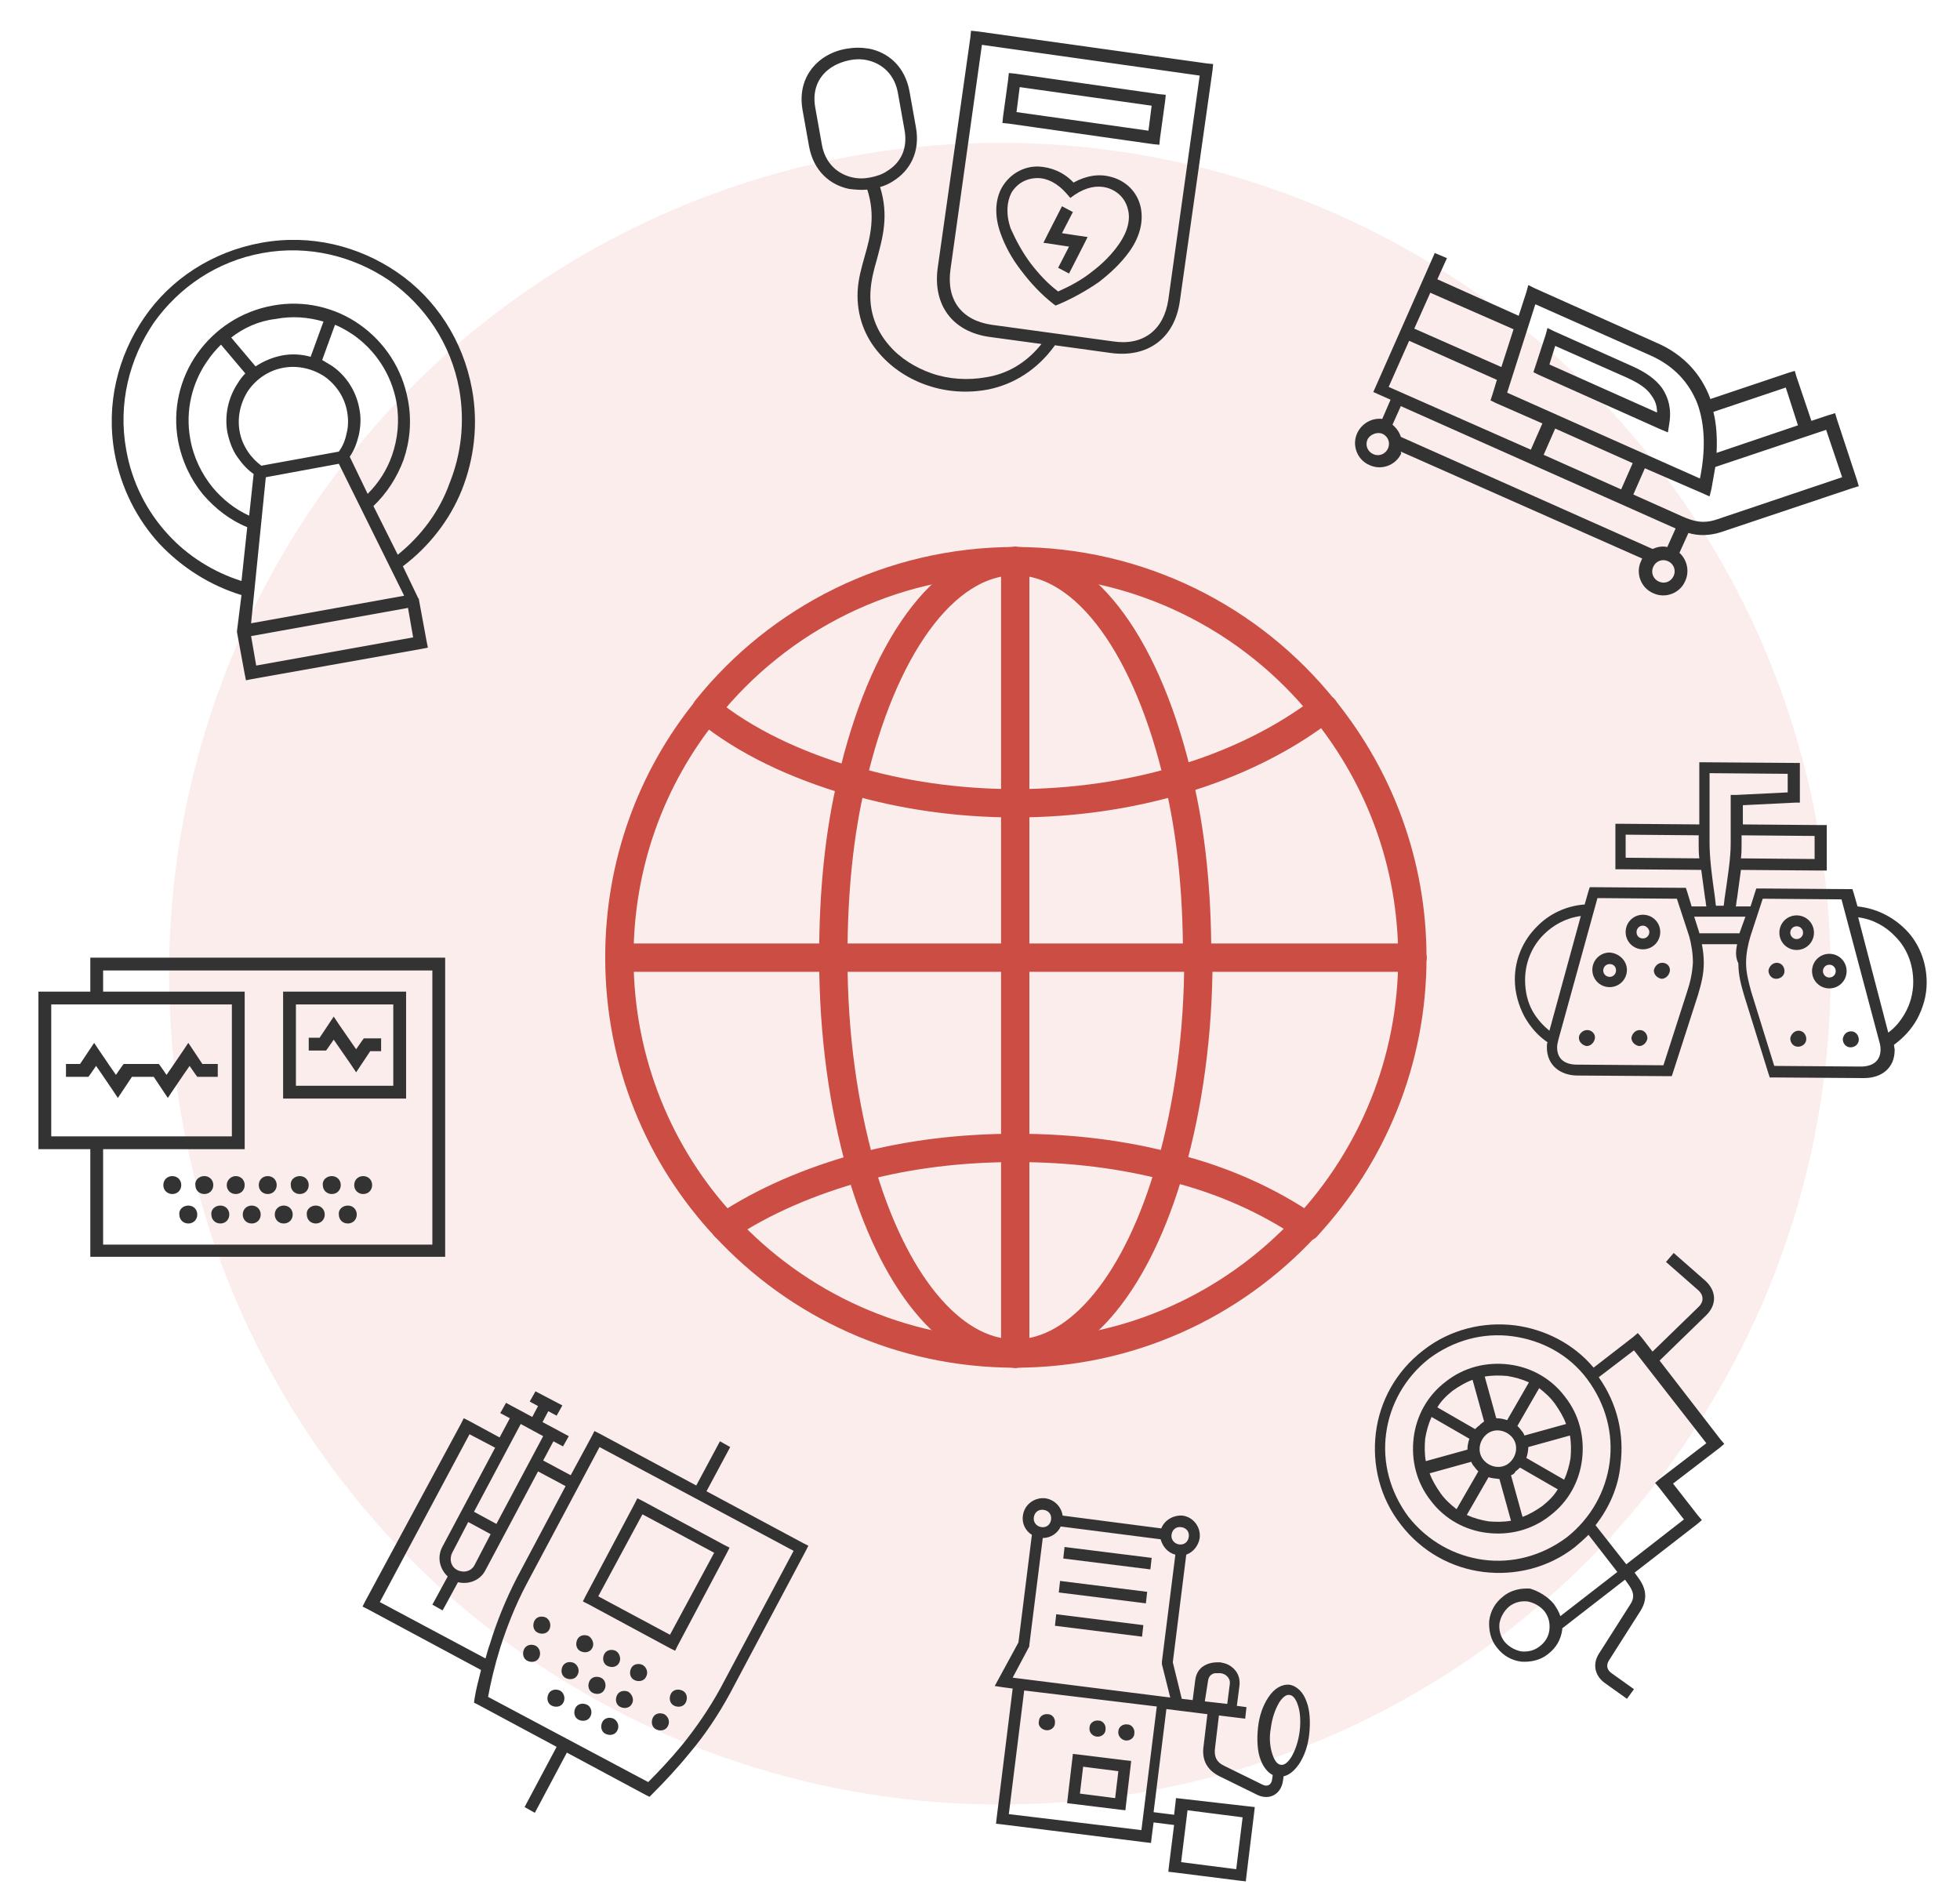 <?xml version="1.0" encoding="utf-8"?>
<!-- Generator: Adobe Illustrator 22.1.0, SVG Export Plug-In . SVG Version: 6.00 Build 0)  -->
<svg version="1.1" id="图层_1" xmlns="http://www.w3.org/2000/svg" xmlns:xlink="http://www.w3.org/1999/xlink" x="0px" y="0px"
	 viewBox="0 0 306 296.5" style="enable-background:new 0 0 306 296.5;" xml:space="preserve">
<style type="text/css">
	.st0{opacity:0.1;fill:#CB4D44;enable-background:new    ;}
	.st1{fill-rule:evenodd;clip-rule:evenodd;fill:#333333;}
	.st2{fill:none;stroke:#CB4D44;stroke-width:4.423;stroke-linecap:round;stroke-linejoin:round;stroke-miterlimit:10;}
</style>
<circle class="st0" cx="156.1" cy="152" r="129.7"/>
<path class="st1" d="M36.1,52.7l3.8,4.5c1.2-0.8,2.6-1.4,4.1-1.7c1.5-0.3,3.1-0.2,4.5,0.2l2-5.5c-2.4-0.7-4.9-0.9-7.5-0.4
	C40.4,50.1,38,51.2,36.1,52.7L36.1,52.7z M37.7,92.9c-4.9-1.5-9.3-4.3-12.8-8c-3.5-3.8-6-8.7-7-14.1c-1.4-7.7,0.5-15.2,4.6-21.2
	c4.1-6,10.6-10.3,18.3-11.7c7.7-1.4,15.2,0.5,21.2,4.6c6,4.1,10.3,10.6,11.7,18.3c1,5.5,0.3,10.9-1.6,15.7
	c-1.9,4.7-5.1,8.8-9.2,11.9l2.4,5l0.1,0.1l0,0.1l1.2,6.5l0.2,1l-1,0.2l-26.4,4.7l-1,0.2l-0.2-1l-1.2-6.5l0-0.1l0-0.1L37.7,92.9
	L37.7,92.9z M62.1,86.6L58.3,79c2.1-2,3.7-4.5,4.7-7.2c1-2.9,1.3-6.1,0.7-9.3c-0.9-5-3.7-9.1-7.5-11.8c-3.8-2.7-8.7-3.9-13.6-3
	c-5,0.9-9.1,3.7-11.8,7.5c-2.7,3.8-3.9,8.7-3,13.6c0.6,3.2,2,6.1,3.9,8.4c1.9,2.2,4.2,4,6.9,5.1l-0.9,8.4c-4.4-1.4-8.4-3.9-11.5-7.3
	c-3.3-3.6-5.6-8.1-6.5-13.2c-1.3-7.2,0.5-14.2,4.3-19.8c3.9-5.5,9.8-9.6,17-10.9c7.2-1.3,14.2,0.5,19.8,4.3c5.5,3.9,9.6,9.8,10.9,17
	c0.9,5.1,0.3,10.1-1.5,14.6C68.6,79.9,65.7,83.7,62.1,86.6L62.1,86.6z M52.3,50.7c1,0.4,2,1,2.9,1.6c3.4,2.4,5.9,6.1,6.7,10.5
	c0.5,2.9,0.2,5.7-0.7,8.3c-0.8,2.3-2.1,4.3-3.8,6l-2.8-5.8c0.7-1,1.1-2.1,1.4-3.3c0.3-1.3,0.4-2.8,0.1-4.2c-0.5-2.8-2.1-5.2-4.3-6.7
	c-0.5-0.3-1-0.6-1.5-0.9L52.3,50.7L52.3,50.7z M38.9,80.5c-2.2-1-4.1-2.5-5.7-4.4c-1.7-2.1-3-4.7-3.5-7.6c-0.8-4.4,0.3-8.8,2.7-12.2
	c0.6-0.9,1.3-1.7,2.1-2.5l3.8,4.5c-0.4,0.4-0.8,0.9-1.1,1.4c-1.5,2.2-2.2,5-1.7,7.8c0.3,1.4,0.8,2.8,1.6,3.9c0.7,1,1.5,1.9,2.5,2.6
	L38.9,80.5L38.9,80.5z M52.9,70.5c0.6-0.8,1-1.8,1.2-2.8c0.3-1.1,0.3-2.3,0.1-3.4c-0.4-2.3-1.7-4.2-3.5-5.5
	c-1.8-1.2-4.1-1.8-6.4-1.4c-2.3,0.4-4.2,1.7-5.5,3.5c-1.2,1.8-1.8,4.1-1.4,6.4c0.2,1.2,0.7,2.3,1.3,3.2c0.6,0.9,1.3,1.6,2.1,2.2
	L52.9,70.5L52.9,70.5z M63.7,94.9l-24.5,4.4l0.8,4.6l24.5-4.4L63.7,94.9L63.7,94.9z M39.2,97.3L63.1,93L52.9,72.4l-11.4,2.1
	L39.2,97.3z"/>
<path class="st1" d="M162.6,53.7l-8.1-1.1c-5.8-0.8-8.9-5-8.1-10.8l5.1-36l0.1-1l1,0.1l17.9,2.5l17.9,2.5l1,0.1l-0.1,1l-5.1,36
	c-0.8,5.8-5,8.9-10.8,8.1l-8.7-1.2c-2.8,3.9-6.5,6.1-10.4,6.9c-3.2,0.6-6.4,0.4-9.4-0.6c-3-1-5.6-2.7-7.6-5c-2.3-2.6-3.6-6-3.4-9.8
	c0.1-1.9,0.6-3.6,1.1-5.4c0.9-3.1,1.7-6.4,0.4-10.4c-0.9,0.1-1.9,0-2.8-0.1c-3-0.6-5.6-2.8-6.3-6.7l-1-5.6c-0.7-3.9,1-6.8,3.6-8.4
	c1-0.6,2.1-1,3.3-1.2c1.2-0.2,2.3-0.2,3.5,0c3,0.6,5.6,2.8,6.3,6.7l1,5.6c0.7,3.9-1,6.8-3.6,8.4c-0.6,0.4-1.3,0.7-2,0.9
	c1.4,4.5,0.4,7.9-0.5,11.3c-0.5,1.7-0.9,3.3-1,5c-0.2,3.2,0.9,6.1,2.9,8.4c1.7,2,4.1,3.5,6.7,4.4c2.6,0.9,5.6,1.1,8.4,0.6
	C157.2,58.4,160.2,56.7,162.6,53.7L162.6,53.7z M164.4,47.4l0.4,0.3l0.5-0.2c2.1-0.9,4.3-2.1,6.3-3.5c1.8-1.4,3.4-2.9,4.7-4.7
	c1.8-2.5,2.2-4.9,1.8-6.9c-0.5-2.4-2.3-4.2-4.7-4.8c-1.8-0.5-3.8-0.2-5.8,0.9c-1.6-1.7-3.6-2.4-5.4-2.5c-2.4-0.1-4.6,1.2-5.8,3.3
	c-1,1.8-1.2,4.3-0.2,7.1c0.7,2,1.8,4,3.2,5.8C160.9,44.2,162.6,46,164.4,47.4L164.4,47.4z M160.9,41.1c1.3,1.7,2.7,3.2,4.3,4.4
	c1.8-0.8,3.7-1.8,5.3-3.1c1.6-1.2,3.1-2.7,4.2-4.3c1.4-2,1.8-3.9,1.4-5.4c-0.4-1.7-1.6-2.9-3.3-3.4c-1.5-0.4-3.2-0.1-5,1.1l-0.7,0.5
	l-0.6-0.7c-1.4-1.6-3-2.4-4.5-2.4c-1.7,0-3.2,0.8-4.1,2.3c-0.7,1.4-0.9,3.3-0.1,5.6C158.7,37.7,159.7,39.5,160.9,41.1L160.9,41.1z
	 M167.5,33.1l-1.7-0.9l-2.3,4.5l-0.6,1.2l1.4,0.2l2.6,0.4l-1.7,3.3l1.7,0.9l2.3-4.5l0.6-1.2l-1.4-0.2l-2.6-0.4L167.5,33.1
	L167.5,33.1z M156.6,18.2l-0.1,1l1,0.1l22.5,3.2l1,0.1l0.1-1l0.8-5.8l0.1-1l-1-0.1l-22.5-3.2l-1-0.1l-0.1,1L156.6,18.2L156.6,18.2z
	 M159.2,13.6l-0.5,3.9l20.6,2.9l0.5-3.9L159.2,13.6L159.2,13.6z M138.5,26.7c2-1.2,3.3-3.4,2.7-6.5l-1-5.6c-0.5-3-2.5-4.7-4.8-5.2
	c-0.9-0.2-1.8-0.2-2.8,0c-0.9,0.2-1.8,0.5-2.6,1c-2,1.2-3.3,3.4-2.7,6.5l1,5.6c0.5,3,2.5,4.7,4.8,5.2c0.9,0.2,1.8,0.2,2.8,0
	C136.9,27.5,137.8,27.2,138.5,26.7L138.5,26.7z M154.8,50.7l9.5,1.3l9.5,1.3c4.7,0.7,7.9-1.8,8.6-6.5l4.9-35l-17-2.4l-17-2.4
	l-4.9,35C147.7,46.8,150.1,50,154.8,50.7z"/>
<path class="st1" d="M242.6,51.7l12.3,5.5c2,0.9,3.6,2,4.6,3.4c1,1.5,1.5,3.3,1.1,5.6l-0.2,1.3l-1.2-0.5l-19-8.5l-0.8-0.4l0.3-0.9
	l1.6-4.9l0.3-1.1L242.6,51.7L242.6,51.7z M239,70.2l1.8-4.1l-7.3-3.2l-0.8-0.4l0.3-0.9l0.7-2.3L220,53.2l-3.2,7.2L239,70.2L239,70.2
	z M242.8,66.9l-1.8,4.1l12.1,5.4l1.8-4.1L242.8,66.9L242.8,66.9z M256.8,73.1l-1.8,4.1l7.6,3.4c1.8,0.8,3.3,1.2,5.4,0.5l19.6-6.6
	l-2.5-7.4l-17.3,5.8c-0.2,1.1-0.4,2.3-0.6,3.4l-0.3,1.2l-1.1-0.5L256.8,73.1L256.8,73.1z M217.4,66.3c0.6,0.5,1.1,1.2,1.3,1.9
	L258,85.7c0.7-0.3,1.5-0.5,2.3-0.3l1.3-2.9l-42.9-19.1L217.4,66.3L217.4,66.3z M218.7,70.5l37.7,16.7c-0.1,0.1-0.1,0.2-0.2,0.4
	c-0.9,1.9,0,4.2,1.9,5c1.9,0.9,4.2,0,5-1.9c0.7-1.5,0.3-3.3-0.9-4.4l1.4-3.1c1.6,0.5,3.4,0.4,5-0.1l20.6-6.9l1-0.3l-0.3-1l-3.1-9.4
	l-0.3-1l-1,0.3l-2.7,0.9l-2.3-6.8l-0.3-1l-1,0.3l-12.2,4.1l0-0.1c-1.4-3.8-4.2-6.9-8.4-8.7l-19-8.5l-1-0.5l-0.3,1.1l-1.2,3.7
	l-12.7-5.7l1.5-3.3l-1.9-0.8l-9.2,20.8l-0.4,0.9l0.9,0.4l1.8,0.8l-1.3,3c-1.6-0.2-3.2,0.7-3.9,2.2c-0.9,1.9,0,4.2,1.9,5
	c1.9,0.9,4.2,0,5-1.9C218.7,70.8,218.7,70.6,218.7,70.5L218.7,70.5z M215.8,67.7c0.9,0.4,1.3,1.4,0.9,2.3c-0.4,0.9-1.4,1.3-2.3,0.9
	c-0.9-0.4-1.3-1.4-0.9-2.3C213.9,67.8,215,67.4,215.8,67.7L215.8,67.7z M260.4,87.6c0.9,0.4,1.3,1.4,0.9,2.3
	c-0.4,0.9-1.4,1.3-2.3,0.9c-0.9-0.4-1.3-1.4-0.9-2.3C258.5,87.6,259.5,87.2,260.4,87.6L260.4,87.6z M280.7,66.4L268,70.7
	c0.1-2.3,0-4.4-0.5-6.4l11.3-3.8L280.7,66.4L280.7,66.4z M236.3,51.4l-1.9,5.9l-13.6-6l2.5-5.6L236.3,51.4L236.3,51.4z M257.7,55.5
	l-18-8l-4.4,13.8l30.1,13.4c0.9-4.4,0.8-8.4-0.4-11.7C263.7,59.7,261.3,57.1,257.7,55.5L257.7,55.5z M254.1,59l-11.3-5l-0.9,2.9
	l16.8,7.5c0-1.1-0.3-1.9-0.9-2.7C257.1,60.6,255.8,59.8,254.1,59z"/>
<path class="st1" d="M275.2,140.3l-1.9,5.8c-0.4,1.3-0.7,2.8-0.7,4.2c0,1.6,0.4,3,0.8,4.5l3.6,11.6l13.5,0.1c1.8,0,3.1-0.8,3.1-2.7
	c0-0.4-0.1-0.9-0.2-1.2l-5.9-22.2L275.2,140.3L275.2,140.3z M277.4,150.3c0.7,0,1.2,0.6,1.2,1.3c0,0.7-0.6,1.2-1.3,1.2
	c-0.7,0-1.2-0.6-1.2-1.3C276.2,150.9,276.7,150.3,277.4,150.3L277.4,150.3z M285.6,150.6c0.6,0,1,0.5,1,1c0,0.6-0.5,1-1,1
	c-0.6,0-1-0.5-1-1C284.6,151.1,285,150.6,285.6,150.6L285.6,150.6z M285.6,148.9c1.5,0,2.7,1.2,2.7,2.7c0,1.5-1.2,2.7-2.7,2.7
	c-1.5,0-2.7-1.2-2.7-2.7C282.9,150.1,284.1,148.9,285.6,148.9L285.6,148.9z M280.5,144.6c0.6,0,1,0.5,1,1c0,0.6-0.5,1-1,1
	c-0.6,0-1-0.5-1-1C279.5,145.1,279.9,144.6,280.5,144.6L280.5,144.6z M280.5,142.9c1.5,0,2.7,1.2,2.7,2.7c0,1.5-1.2,2.7-2.7,2.7
	c-1.5,0-2.7-1.2-2.7-2.7C277.8,144.1,279,142.9,280.5,142.9L280.5,142.9z M289,161c0.7,0,1.2,0.6,1.2,1.3c0,0.7-0.6,1.2-1.3,1.2
	c-0.7,0-1.2-0.6-1.2-1.3C287.8,161.5,288.3,161,289,161L289,161z M280.8,160.9c0.7,0,1.2,0.6,1.2,1.3c0,0.7-0.6,1.2-1.3,1.2
	c-0.7,0-1.2-0.6-1.2-1.3C279.6,161.5,280.1,160.9,280.8,160.9L280.8,160.9z M271.2,147.4l-5.5,0c0.2,1,0.3,2,0.3,2.9
	c0,1.8-0.4,3.3-0.9,5l-3.9,12.1l-0.2,0.6l-0.6,0l-14.1-0.1c-2.7,0-4.8-1.6-4.8-4.4c0-0.3,0-0.5,0.1-0.8c-1.5-1-2.7-2.4-3.6-4
	c-0.9-1.7-1.5-3.7-1.5-5.8c0-3.2,1.3-6.1,3.4-8.2c1.9-2,4.6-3.3,7.5-3.5l0.6-2.1l0.2-0.6l0.7,0l13.7,0.1l0.6,0l0.2,0.6l0.7,2.3
	l2.3,0c-0.1-0.4-0.1-0.9-0.2-1.3c-0.2-1.5-0.4-3-0.6-4.4l-12.5-0.1l-0.9,0l0-0.9l0-5.3l0-0.9l0.9,0l12.2,0.1l0-8.8l0-0.9l0.9,0
	l13.9,0.1l0.9,0l0,0.9l0,4.5l0,0.8l-0.8,0l-8.1,0.4l0,3l12.2,0.1l0.9,0l0,0.9l0,5.3l0,0.9l-0.9,0l-12.5-0.1c-0.2,1.5-0.4,3-0.6,4.4
	c-0.1,0.4-0.1,0.9-0.2,1.3l2.3,0l0.7-2.2l0.2-0.6l0.6,0l13.7,0.1l0.7,0l0.2,0.6l0.6,2.1c2.9,0.3,5.5,1.6,7.5,3.6
	c2.1,2.1,3.3,5.1,3.3,8.3c0,2.1-0.6,4-1.5,5.7c-0.9,1.6-2.1,2.9-3.6,4c0,0.3,0.1,0.6,0.1,0.8c0,2.9-2.1,4.4-4.8,4.4l-14.1-0.1
	l-0.6,0l-0.2-0.6l-3.8-12.2c-0.5-1.7-0.9-3.2-0.9-5C270.9,149.4,271,148.4,271.2,147.4L271.2,147.4z M272.5,143.1l-8,0l0.8,2.5
	l0,0.1l6.3,0l0-0.1L272.5,143.1L272.5,143.1z M290.1,143.2c2.3,0.3,4.3,1.4,5.8,3c1.8,1.8,2.8,4.3,2.8,7.1c0,1.8-0.5,3.5-1.3,4.9
	c-0.7,1.2-1.5,2.2-2.6,3L290.1,143.2L290.1,143.2z M259.5,150.3c-0.7,0-1.2,0.6-1.3,1.2c0,0.7,0.6,1.2,1.2,1.3
	c0.7,0,1.2-0.6,1.3-1.2C260.8,150.8,260.2,150.3,259.5,150.3L259.5,150.3z M251.3,148.7c-1.5,0-2.7,1.2-2.7,2.7
	c0,1.5,1.2,2.7,2.7,2.7c1.5,0,2.7-1.2,2.7-2.7C254,150,252.8,148.8,251.3,148.7L251.3,148.7z M251.3,150.5c-0.6,0-1,0.5-1,1
	c0,0.6,0.5,1,1,1c0.6,0,1-0.5,1-1C252.3,150.9,251.9,150.5,251.3,150.5L251.3,150.5z M256.5,142.8c-1.5,0-2.7,1.2-2.7,2.7
	c0,1.5,1.2,2.7,2.7,2.7c1.5,0,2.7-1.2,2.7-2.7C259.2,144,258,142.8,256.5,142.8L256.5,142.8z M256.5,144.5c-0.6,0-1,0.5-1,1
	c0,0.6,0.4,1,1,1c0.6,0,1-0.5,1-1C257.5,145,257,144.5,256.5,144.5L256.5,144.5z M247.8,160.8c-0.7,0-1.3,0.6-1.3,1.2
	c0,0.7,0.6,1.2,1.2,1.3c0.7,0,1.2-0.6,1.3-1.2C249.1,161.4,248.5,160.8,247.8,160.8L247.8,160.8z M256,160.8c-0.7,0-1.2,0.6-1.3,1.2
	c0,0.7,0.6,1.2,1.2,1.3c0.7,0,1.2-0.6,1.3-1.2C257.2,161.4,256.7,160.8,256,160.8L256,160.8z M241.9,160.9l4.9-17.9
	c-2.3,0.3-4.3,1.4-5.8,2.9c-1.8,1.8-2.9,4.3-2.9,7.1c0,1.8,0.4,3.5,1.2,4.9C240,159.1,240.9,160.1,241.9,160.9L241.9,160.9z
	 M263.7,146.1l-1.9-5.8l-12.4-0.1l-6.1,22.1c-0.1,0.4-0.2,0.8-0.2,1.2c0,1.9,1.3,2.7,3.1,2.7l13.5,0.1l3.7-11.5
	c0.5-1.5,0.8-2.9,0.9-4.5C264.3,148.9,264.1,147.5,263.7,146.1L263.7,146.1z M269.1,141.4l-1.2,0c-0.1-0.5-0.1-1-0.2-1.6
	c-0.4-2.8-0.8-5.8-0.8-8.2l0-10.9l12.2,0.1l0,2.9l-8.1,0.4l-0.8,0l0,0.8l0,6.8c0,2.4-0.5,5.4-0.9,8.2
	C269.2,140.4,269.2,140.9,269.1,141.4L269.1,141.4z M271.8,134l11.5,0.1l0-3.6l-11.4-0.1l0,1.3C271.9,132.4,271.9,133.2,271.8,134
	L271.8,134z M265.3,134c-0.1-0.8-0.1-1.6-0.1-2.3l0-1.3l-11.4-0.1l0,3.6L265.3,134z"/>
<path class="st1" d="M242.6,250.4c0.4,0.6,0.8,1.2,1,1.9l8.9-6.9l-4.5-5.8c-0.7,0.7-1.4,1.3-2.1,1.9c-4.2,3.3-9.4,4.5-14.3,3.9
	c-4.9-0.6-9.6-3.1-12.9-7.4c-3.3-4.2-4.5-9.4-3.9-14.3c0.6-4.9,3.1-9.6,7.4-12.9c4.2-3.3,9.4-4.5,14.3-3.9c4.6,0.6,9.1,2.8,12.3,6.6
	l6.2-4.8l0.7-0.6l0.6,0.7l1.7,2.2l7.1-6.9c1-0.9,0.9-2-0.1-2.8l-4.9-4.3l1.2-1.4l4.9,4.3c1.8,1.6,1.9,3.8,0.1,5.5l-7.2,7l9.5,12.3
	l0.6,0.7l-0.7,0.6l-7.3,5.6l3.9,5l0.6,0.7l-0.7,0.6l-9.8,7.6l0.5,0.7c1.3,1.7,1.6,3.4,0.4,5.3l-4.9,7.7c-0.5,0.8-0.3,1.5,0.4,2
	l3.5,2.5l-1.1,1.5l-3.5-2.5c-1.5-1.1-1.9-2.9-0.9-4.5l4.9-7.7c0.8-1.2,0.5-2.1-0.3-3.2l-0.5-0.7l-9.8,7.6c0,0.1,0,0.1,0,0.2
	c-0.2,1.5-0.9,2.8-2.2,3.8c-1.2,1-2.8,1.3-4.2,1.2c-1.5-0.2-2.8-0.9-3.8-2.2c-1-1.2-1.3-2.8-1.2-4.2c0.2-1.5,0.9-2.8,2.2-3.8
	c1.2-1,2.8-1.3,4.2-1.2C240.2,248.4,241.6,249.2,242.6,250.4L242.6,250.4z M240.3,216.7l-3.4,5.9c0.2,0.2,0.4,0.4,0.6,0.7
	c0.2,0.2,0.4,0.5,0.5,0.8l6.5-1.8c-0.4-1.1-1-2.1-1.7-3.1S241.2,217.4,240.3,216.7L240.3,216.7z M235.3,221.7l3.4-5.9
	c-1.1-0.5-2.2-0.8-3.4-1c-1.2-0.1-2.4-0.1-3.5,0.1l1.8,6.5C234.1,221.4,234.7,221.5,235.3,221.7L235.3,221.7z M232.4,230.6l-3.4,5.9
	c1.1,0.5,2.2,0.8,3.4,1c1.2,0.1,2.4,0.1,3.5-0.1l-1.8-6.5C233.6,230.8,232.9,230.8,232.4,230.6L232.4,230.6z M227.4,235.6l3.4-5.9
	c-0.2-0.2-0.4-0.4-0.6-0.7c-0.2-0.2-0.4-0.5-0.5-0.8l-6.5,1.8c0.4,1.1,1,2.1,1.7,3.1C225.6,234.1,226.5,234.9,227.4,235.6
	L227.4,235.6z M231.7,221.9l-1.8-6.5c-1.1,0.4-2.1,1-3.1,1.7c-1,0.8-1.8,1.6-2.4,2.6l5.9,3.4c0.2-0.2,0.4-0.4,0.7-0.6
	C231.2,222.2,231.5,222.1,231.7,221.9L231.7,221.9z M235.9,230.3l1.8,6.5c1.1-0.4,2.1-1,3.1-1.7c1-0.8,1.8-1.6,2.4-2.6l-5.9-3.4
	c-0.2,0.2-0.4,0.4-0.7,0.6C236.5,230,236.2,230.2,235.9,230.3L235.9,230.3z M229.4,224.6l-5.9-3.4c-0.5,1.1-0.8,2.2-1,3.4
	c-0.1,1.2-0.1,2.4,0.1,3.5l6.5-1.8C229.1,225.8,229.2,225.2,229.4,224.6L229.4,224.6z M238.3,227.6l5.9,3.4c0.5-1.1,0.8-2.2,1-3.4
	c0.1-1.2,0.1-2.4-0.1-3.5l-6.5,1.8C238.6,226.4,238.5,227,238.3,227.6L238.3,227.6z M249.1,238.1l4.8,6.1l9-7l-3.9-5l-0.6-0.7
	l0.7-0.6l7.3-5.6l-11.3-14.5l-5.5,4.2c2.9,4.1,4,8.9,3.4,13.6C252.7,232,251.3,235.3,249.1,238.1L249.1,238.1z M251.3,228.3
	c0.6-4.5-0.6-9.1-3.5-13s-7.2-6.1-11.7-6.7c-4.5-0.6-9.1,0.6-13,3.5c-3.8,3-6.1,7.2-6.7,11.7c-0.6,4.5,0.6,9.1,3.5,13
	c3,3.8,7.2,6.1,11.7,6.7c4.5,0.6,9.1-0.6,13-3.5C248.4,237,250.7,232.8,251.3,228.3L251.3,228.3z M244.3,218c-2.2-2.9-5.4-4.6-8.8-5
	c-3.4-0.4-6.9,0.4-9.8,2.7c-2.9,2.2-4.6,5.4-5,8.8c-0.4,3.4,0.4,6.9,2.7,9.8c2.2,2.9,5.4,4.6,8.8,5c3.4,0.4,6.9-0.4,9.8-2.7
	c2.9-2.2,4.6-5.4,5-8.8C247.4,224.4,246.6,220.9,244.3,218L244.3,218z M236.1,224.4c-1-1.2-2.8-1.5-4-0.5c-1.2,1-1.5,2.8-0.5,4
	c1,1.2,2.8,1.5,4,0.5C236.8,227.4,237.1,225.6,236.1,224.4L236.1,224.4z M241.9,254.4c0.1-1-0.1-2-0.8-2.9c-0.7-0.8-1.6-1.3-2.6-1.5
	c-1-0.1-2,0.1-2.9,0.8c-0.8,0.7-1.3,1.6-1.5,2.6c-0.1,1,0.1,2,0.8,2.9c0.7,0.8,1.6,1.3,2.6,1.5c1,0.1,2-0.1,2.9-0.8
	C241.3,256.3,241.8,255.4,241.9,254.4z"/>
<path class="st1" d="M183.3,284.9l-3.2-0.4l-0.3,2.3l-0.1,0.9l-0.9-0.1l-22.4-2.8l-0.9-0.1l0.1-0.9l2.5-20.2l-1.5-0.2l-1.3-0.2
	l0.6-1.1l3.1-5.7l2.1-16.8c-1-0.6-1.6-1.8-1.4-3c0.2-1.7,1.8-2.9,3.5-2.7c1.4,0.2,2.5,1.3,2.7,2.7l7.7,1l7.7,1
	c0.5-1.3,1.9-2.1,3.3-2c1.7,0.2,2.9,1.8,2.7,3.5c-0.2,1.2-1,2.2-2.1,2.6l-2.1,16.8l1.4,5.7l1.7,0.2l0.4-3.1c0.2-1.6,1.2-2.4,2.5-2.7
	c0.5-0.1,0.9-0.1,1.4-0.1c0.5,0.1,0.9,0.2,1.3,0.4c1.1,0.6,1.9,1.7,1.7,3.3l-0.4,3.1l1.5,0.2l-0.2,1.8l-4.1-0.5l-0.6,5
	c-0.2,1.4,0.2,2.3,1.5,2.9l5.9,2.9c0.8,0.4,1.4,0,1.5-0.8l0.1-0.7c-0.8-0.4-1.5-1.3-1.9-2.4c-0.5-1.3-0.6-3.1-0.4-5
	c0.2-1.9,0.8-3.5,1.6-4.7c0.9-1.4,2.1-2.1,3.3-2c1.2,0.2,2.2,1.2,2.7,2.7c0.5,1.3,0.6,3.1,0.4,5c-0.2,1.9-0.8,3.5-1.6,4.7
	c-0.7,1-1.5,1.7-2.4,1.9l-0.1,0.7c-0.3,2.1-2.1,3.1-4,2.2l-5.9-2.9c-2-1-2.8-2.6-2.5-4.7l0.6-5l-6.4-0.8l-2,16.1l3.2,0.4l0.2-1.7
	l0.1-0.9l0.9,0.1L195,282l0.9,0.1l-0.1,0.9l-1.2,9.8l-0.1,0.9l-0.9-0.1l-10.3-1.3l-0.9-0.1l0.1-0.9L183.3,284.9L183.3,284.9z
	 M163.3,270.1c0.7,0.1,1.4-0.4,1.4-1.1c0.1-0.7-0.4-1.4-1.1-1.4c-0.7-0.1-1.4,0.4-1.4,1.1C162,269.4,162.6,270,163.3,270.1
	L163.3,270.1z M171.2,271.1c0.7,0.1,1.4-0.4,1.4-1.1c0.1-0.7-0.4-1.4-1.1-1.4c-0.7-0.1-1.4,0.4-1.4,1.1
	C170,270.4,170.5,271,171.2,271.1L171.2,271.1z M175.7,271.7c0.7,0.1,1.4-0.4,1.4-1.1c0.1-0.7-0.4-1.4-1.1-1.4
	c-0.7-0.1-1.4,0.4-1.4,1.1C174.5,270.9,175,271.6,175.7,271.7L175.7,271.7z M159.9,263.9l-2.4,19.3l20.7,2.5l2.4-19.3L159.9,263.9
	L159.9,263.9z M184.4,290.7l8.6,1.1l1-8.1l-8.6-1.1L184.4,290.7L184.4,290.7z M198.7,274c0.3,0.9,0.8,1.5,1.3,1.5
	c0.5,0.1,1.1-0.4,1.6-1.2c0.6-1,1.1-2.4,1.3-4s0.1-3.1-0.3-4.2c-0.3-0.9-0.8-1.5-1.3-1.5c-0.5-0.1-1.1,0.4-1.6,1.2
	c-0.6,1-1.1,2.4-1.3,4C198.1,271.4,198.3,272.9,198.7,274L198.7,274z M182.7,265l-1.3-5.2l0-0.2l0-0.2l2.1-16.7
	c-1.2-0.3-2-1.3-2.3-2.4l-7.8-1l-7.8-1c-0.5,1.1-1.6,1.8-2.8,1.8l-2.1,16.7l0,0.2l-0.1,0.2l-2.5,4.7L182.7,265L182.7,265z
	 M188.1,265.6l3.5,0.4l0.4-3.1c0.1-0.7-0.3-1.2-0.8-1.5c-0.2-0.1-0.5-0.2-0.7-0.2c-0.3,0-0.5,0-0.8,0c-0.6,0.1-1,0.5-1.1,1.2
	L188.1,265.6L188.1,265.6z M162.6,238.4c0.8,0.1,1.4-0.4,1.5-1.2c0.1-0.8-0.4-1.4-1.2-1.5c-0.8-0.1-1.4,0.4-1.5,1.2
	C161.3,237.6,161.8,238.3,162.6,238.4L162.6,238.4z M184.1,241.1c0.8,0.1,1.4-0.4,1.5-1.2c0.1-0.8-0.4-1.4-1.2-1.5
	c-0.8-0.1-1.4,0.4-1.5,1.2C182.8,240.3,183.3,241,184.1,241.1L184.1,241.1z M174.8,282.5l0.9,0.1l0.1-0.9l0.7-5.9l0.1-0.9l-0.9-0.1
	l-7.3-0.9l-0.9-0.1l-0.1,0.9l-0.7,5.9l-0.1,0.9l0.9,0.1L174.8,282.5L174.8,282.5z M168.6,280l5.5,0.7l0.5-4.2l-5.5-0.7L168.6,280
	L168.6,280z M179.6,245l0.2-1.8l-13.6-1.7l-0.2,1.8L179.6,245L179.6,245z M178.9,250.3l0.2-1.8l-13.6-1.7l-0.2,1.8L178.9,250.3
	L178.9,250.3z M178.3,255.5l0.2-1.8l-13.6-1.7l-0.2,1.8L178.3,255.5z"/>
<path class="st1" d="M88.3,232l-4.3-2.3l-8.2,15.4c-0.8,1.6-2.6,2.3-4.3,1.9l-2.4,4.4l-1.6-0.9l2.4-4.4c-1.3-1.2-1.7-3.1-0.8-4.7
	l8.2-15.4l-4-2.1l-14,26.2l16.5,8.8c0.2-0.7,0.4-1.5,0.7-2.3c1-3.3,2.4-6.8,4.2-10.3L88.3,232L88.3,232z M83.1,221.2l0.9-1.7
	l-1.3-0.7l0.9-1.6l4.2,2.2l-0.9,1.6l-1.3-0.7l-0.9,1.7l4.1,2.2l-0.9,1.6l-1.5-0.8l-1.6,3l4.3,2.3l3.3-6.1l0.4-0.8l0.8,0.4l15.1,8.1
	l3.7-6.9l1.6,0.9l-3.7,6.9l15.1,8.1l0.8,0.4l-0.4,0.8l-11.8,22.2c-1.9,3.5-4,6.6-6.2,9.2c-2.1,2.6-4.2,4.8-5.9,6.5l-0.5,0.5
	l-0.6-0.3l-12.3-6.6l-5,9.4l-1.6-0.9l5-9.4l-12.3-6.6l-0.6-0.3l0.1-0.7c0.2-1.3,0.6-2.8,1-4.4l-17.7-9.5l-0.8-0.4l0.4-0.8L72,222.2
	l0.4-0.8l0.8,0.4l4.8,2.6l1.6-3l-1.5-0.8L79,219L83.1,221.2L83.1,221.2z M74,236l7.3-13.7l3.5,1.9l-7.3,13.7L74,236L74,236z
	 M76.6,239.5l-2.5,4.8c-0.5,1-1.7,1.3-2.7,0.8c-1-0.5-1.3-1.7-0.8-2.7l2.5-4.8L76.6,239.5L76.6,239.5z M103.7,267.6
	c-0.7-0.3-1.5-0.1-1.8,0.6c-0.3,0.7-0.1,1.5,0.6,1.8c0.7,0.3,1.5,0.1,1.8-0.6C104.6,268.8,104.4,268,103.7,267.6L103.7,267.6z
	 M106.5,263.9c-0.7-0.3-1.5-0.1-1.8,0.6c-0.3,0.7-0.1,1.5,0.6,1.8c0.7,0.3,1.5,0.1,1.8-0.6C107.4,265,107.2,264.2,106.5,263.9
	L106.5,263.9z M83.6,256.9c-0.7-0.3-1.5-0.1-1.8,0.6c-0.3,0.7-0.1,1.5,0.6,1.8c0.7,0.3,1.5,0.1,1.8-0.6
	C84.5,258,84.2,257.2,83.6,256.9L83.6,256.9z M85.2,252.5c-0.7-0.3-1.5-0.1-1.8,0.6c-0.3,0.7-0.1,1.5,0.6,1.8
	c0.7,0.3,1.5,0.1,1.8-0.6C86.1,253.6,85.8,252.8,85.2,252.5L85.2,252.5z M95.8,268.3c-0.7-0.3-1.5-0.1-1.8,0.6
	c-0.3,0.7-0.1,1.5,0.6,1.8c0.7,0.3,1.5,0.1,1.8-0.6C96.7,269.5,96.5,268.7,95.8,268.3L95.8,268.3z M91.6,266.1
	c-0.7-0.3-1.5-0.1-1.8,0.6c-0.3,0.7-0.1,1.5,0.6,1.8c0.7,0.3,1.5,0.1,1.8-0.6C92.5,267.3,92.3,266.4,91.6,266.1L91.6,266.1z
	 M87.4,263.9c-0.7-0.3-1.5-0.1-1.8,0.6c-0.3,0.7-0.1,1.5,0.6,1.8c0.7,0.3,1.5,0.1,1.8-0.6C88.3,265,88,264.2,87.4,263.9L87.4,263.9z
	 M98.1,264.1c-0.7-0.3-1.5-0.1-1.8,0.6c-0.3,0.7-0.1,1.5,0.6,1.8c0.7,0.3,1.5,0.1,1.8-0.6C99,265.3,98.7,264.5,98.1,264.1
	L98.1,264.1z M93.8,261.9c-0.7-0.3-1.5-0.1-1.8,0.6c-0.3,0.7-0.1,1.5,0.6,1.8c0.7,0.3,1.5,0.1,1.8-0.6
	C94.7,263.1,94.5,262.2,93.8,261.9L93.8,261.9z M89.6,259.6c-0.7-0.3-1.5-0.1-1.8,0.6c-0.3,0.7-0.1,1.5,0.6,1.8
	c0.7,0.3,1.5,0.1,1.8-0.6C90.5,260.8,90.3,260,89.6,259.6L89.6,259.6z M100.3,259.9c-0.7-0.3-1.5-0.1-1.8,0.6
	c-0.3,0.7-0.1,1.5,0.6,1.8c0.7,0.3,1.5,0.1,1.8-0.6C101.2,261.1,101,260.3,100.3,259.9L100.3,259.9z M96.1,257.7
	c-0.7-0.3-1.5-0.1-1.8,0.6c-0.3,0.7-0.1,1.5,0.6,1.8c0.7,0.3,1.5,0.1,1.8-0.6C97,258.9,96.7,258,96.1,257.7L96.1,257.7z M91.9,255.4
	c-0.7-0.3-1.5-0.1-1.8,0.6c-0.3,0.7-0.1,1.5,0.6,1.8c0.7,0.3,1.5,0.1,1.8-0.6C92.8,256.6,92.5,255.8,91.9,255.4L91.9,255.4z
	 M113.5,242.4l0.4-0.8l-0.8-0.4l-12.8-6.9l-0.8-0.4l-0.4,0.8l-7.7,14.5l-0.4,0.8l0.8,0.4l12.8,6.9l0.8,0.4l0.4-0.8L113.5,242.4
	L113.5,242.4z M104.6,255.2l6.9-12.8l-11.2-6l-6.9,12.8L104.6,255.2L104.6,255.2z M78.1,257.2c-0.9,2.9-1.5,5.5-1.9,7.7l25,13.3
	c1.6-1.6,3.4-3.5,5.3-5.8c2.1-2.6,4.2-5.6,6-8.9l11.4-21.4l-30.3-16.2l-11.4,21.4C80.4,250.7,79.1,254.1,78.1,257.2z"/>
<path class="st1" d="M10.3,166.1h2.2l1.4-2.1l0.8-1.2l0.8,1.2l1.7,2.5l0.9,1.3l0.9-1.3l0.3-0.4h0.5h4.5h0.5l0.3,0.4l0.9,1.3l0.9-1.3
	l1.7-2.5l0.8-1.2l0.8,1.2l1.4,2.1H34v2h-2.7h-0.5l-0.3-0.4l-0.9-1.3l-0.9,1.3l-1.7,2.5l-0.8,1.2l-0.8-1.2l-1.4-2.1h-3.4l-1.4,2.1
	l-0.8,1.2l-0.8-1.2l-1.7-2.5l-0.9-1.3l-0.9,1.3l-0.3,0.4H13h-2.7V166.1L10.3,166.1z M59.5,164.1h-1.7l-1.4,2.1l-0.8,1.2l-0.8-1.2
	l-2.7-3.9l-0.9,1.3l-0.3,0.4h-0.5h-2.2v-2h1.7l1.4-2.1l0.8-1.2l0.8,1.2l2.7,3.9l0.9-1.3l0.3-0.4h0.5h2.2V164.1L59.5,164.1z
	 M45.2,154.8h-1v1v14.7v1h1h17.2h1v-1v-14.7v-1h-1H45.2L45.2,154.8z M61.4,156.8H46.2v12.7h15.2V156.8L61.4,156.8z M7,154.8H6v1
	v22.6v1h1h7.1v15.8v1h1h53.4h1v-1v-44.7v-1h-1H15.1h-1v1v4.3H7L7,154.8z M16.1,154.8h21.1h1v1v22.6v1h-1H16.1v14.9h51.4v-42.8H16.1
	V154.8L16.1,154.8z M36.3,156.8H8v20.6h28.2V156.8L36.3,156.8z M54.3,188.2c0.8,0,1.4,0.6,1.4,1.4c0,0.8-0.6,1.4-1.4,1.4
	c-0.8,0-1.4-0.6-1.4-1.4C52.8,188.8,53.5,188.2,54.3,188.2L54.3,188.2z M49.3,188.2c0.8,0,1.4,0.6,1.4,1.4c0,0.8-0.6,1.4-1.4,1.4
	c-0.8,0-1.4-0.6-1.4-1.4C47.8,188.8,48.5,188.2,49.3,188.2L49.3,188.2z M44.3,188.2c0.8,0,1.4,0.6,1.4,1.4c0,0.8-0.6,1.4-1.4,1.4
	c-0.8,0-1.4-0.6-1.4-1.4C42.9,188.8,43.5,188.2,44.3,188.2L44.3,188.2z M39.3,188.2c0.8,0,1.4,0.6,1.4,1.4c0,0.8-0.6,1.4-1.4,1.4
	c-0.8,0-1.4-0.6-1.4-1.4C37.9,188.8,38.5,188.2,39.3,188.2L39.3,188.2z M34.4,188.2c0.8,0,1.4,0.6,1.4,1.4c0,0.8-0.6,1.4-1.4,1.4
	c-0.8,0-1.4-0.6-1.4-1.4C32.9,188.8,33.6,188.2,34.4,188.2L34.4,188.2z M29.4,188.2c0.8,0,1.4,0.6,1.4,1.4c0,0.8-0.6,1.4-1.4,1.4
	c-0.8,0-1.4-0.6-1.4-1.4C27.9,188.8,28.6,188.2,29.4,188.2L29.4,188.2z M56.7,183.6c0.8,0,1.4,0.6,1.4,1.4c0,0.8-0.6,1.4-1.4,1.4
	c-0.8,0-1.4-0.6-1.4-1.4C55.3,184.2,55.9,183.6,56.7,183.6L56.7,183.6z M51.8,183.6c0.8,0,1.4,0.6,1.4,1.4c0,0.8-0.6,1.4-1.4,1.4
	c-0.8,0-1.4-0.6-1.4-1.4C50.3,184.2,51,183.6,51.8,183.6L51.8,183.6z M46.8,183.6c0.8,0,1.4,0.6,1.4,1.4c0,0.8-0.6,1.4-1.4,1.4
	c-0.8,0-1.4-0.6-1.4-1.4C45.3,184.2,46,183.6,46.8,183.6L46.8,183.6z M41.8,183.6c0.8,0,1.4,0.6,1.4,1.4c0,0.8-0.6,1.4-1.4,1.4
	c-0.8,0-1.4-0.6-1.4-1.4C40.4,184.2,41,183.6,41.8,183.6L41.8,183.6z M36.8,183.6c0.8,0,1.4,0.6,1.4,1.4c0,0.8-0.6,1.4-1.4,1.4
	c-0.8,0-1.4-0.6-1.4-1.4C35.4,184.2,36.1,183.6,36.8,183.6L36.8,183.6z M31.9,183.6c0.8,0,1.4,0.6,1.4,1.4c0,0.8-0.6,1.4-1.4,1.4
	c-0.8,0-1.4-0.6-1.4-1.4C30.4,184.2,31.1,183.6,31.9,183.6L31.9,183.6z M26.9,183.6c0.8,0,1.4,0.6,1.4,1.4c0,0.8-0.6,1.4-1.4,1.4
	c-0.8,0-1.4-0.6-1.4-1.4C25.5,184.2,26.1,183.6,26.9,183.6z"/>
<g>
	<path class="st2" d="M220.5,149.5c0-14.8-5.2-28.1-13.6-38.6"/>
	<path class="st2" d="M204,191.5c10.2-11,16.5-25.8,16.5-42"/>
	<path class="st2" d="M158.5,211.3c-17.9,0-34-7.6-45.3-19.8"/>
	<path class="st2" d="M110.3,110.8c-8.6,10.6-13.6,24.1-13.6,38.6"/>
	<path class="st2" d="M96.7,149.5c0,16.3,6.3,31.1,16.5,42"/>
	<path class="st2" d="M158.5,211.3c17.9,0,34-7.6,45.3-19.8"/>
	<path class="st2" d="M158.5,87.6c19.5,0,36.9,9,48.2,23.1"/>
	<path class="st2" d="M158.5,87.6c-19.5,0-36.9,9-48.2,23.1"/>
	<path class="st2" d="M133,121.8c7.7,2.3,16.5,3.6,25.5,3.6"/>
	<path class="st2" d="M184,121.8c8.9-2.6,16.6-6.5,22.7-11.2"/>
	<path class="st2" d="M184,121.8c-7.7,2.3-16.5,3.6-25.5,3.6"/>
	<path class="st2" d="M110.3,110.8c6,4.9,13.8,8.6,22.7,11.2"/>
	<path class="st2" d="M182.8,182.2c-7.5-2-15.6-3-24.2-3"/>
	<path class="st2" d="M134.4,182.2c-8,2.2-15.2,5.3-21.2,9.3"/>
	<path class="st2" d="M134.4,182.2c7.5-2,15.6-3,24.2-3"/>
	<path class="st2" d="M204,191.5c-5.9-4-13-7.3-21.2-9.3"/>
	<path class="st2" d="M158.5,211.3c-10.2,0-19.2-11.6-24.2-29.1"/>
	<path class="st2" d="M134.4,182.2c-2.7-9.6-4.3-20.6-4.3-32.7"/>
	<path class="st2" d="M133,121.8c-2,8.3-2.9,17.6-2.9,27.5"/>
	<path class="st2" d="M158.5,211.3c10.2,0,19.2-11.6,24.2-29.1"/>
	<path class="st2" d="M184,121.8c2,8.3,2.9,17.6,2.9,27.5"/>
	<path class="st2" d="M182.8,182.2c2.7-9.6,4.3-20.6,4.3-32.7"/>
	<path class="st2" d="M158.5,87.6c11.2,0,20.8,13.9,25.5,34.3"/>
	<path class="st2" d="M158.5,87.6c-11.2,0-20.8,13.9-25.5,34.3"/>
	<line class="st2" x1="158.5" y1="211.3" x2="158.5" y2="178.9"/>
	<line class="st2" x1="158.5" y1="87.6" x2="158.5" y2="125.4"/>
	<line class="st2" x1="158.5" y1="178.9" x2="158.5" y2="149.5"/>
	<line class="st2" x1="158.5" y1="125.4" x2="158.5" y2="149.5"/>
	<line class="st2" x1="158.5" y1="149.5" x2="130.1" y2="149.5"/>
	<line class="st2" x1="96.7" y1="149.5" x2="130.1" y2="149.5"/>
	<line class="st2" x1="220.5" y1="149.5" x2="187.2" y2="149.5"/>
	<line class="st2" x1="187.2" y1="149.5" x2="158.5" y2="149.5"/>
</g>
</svg>
